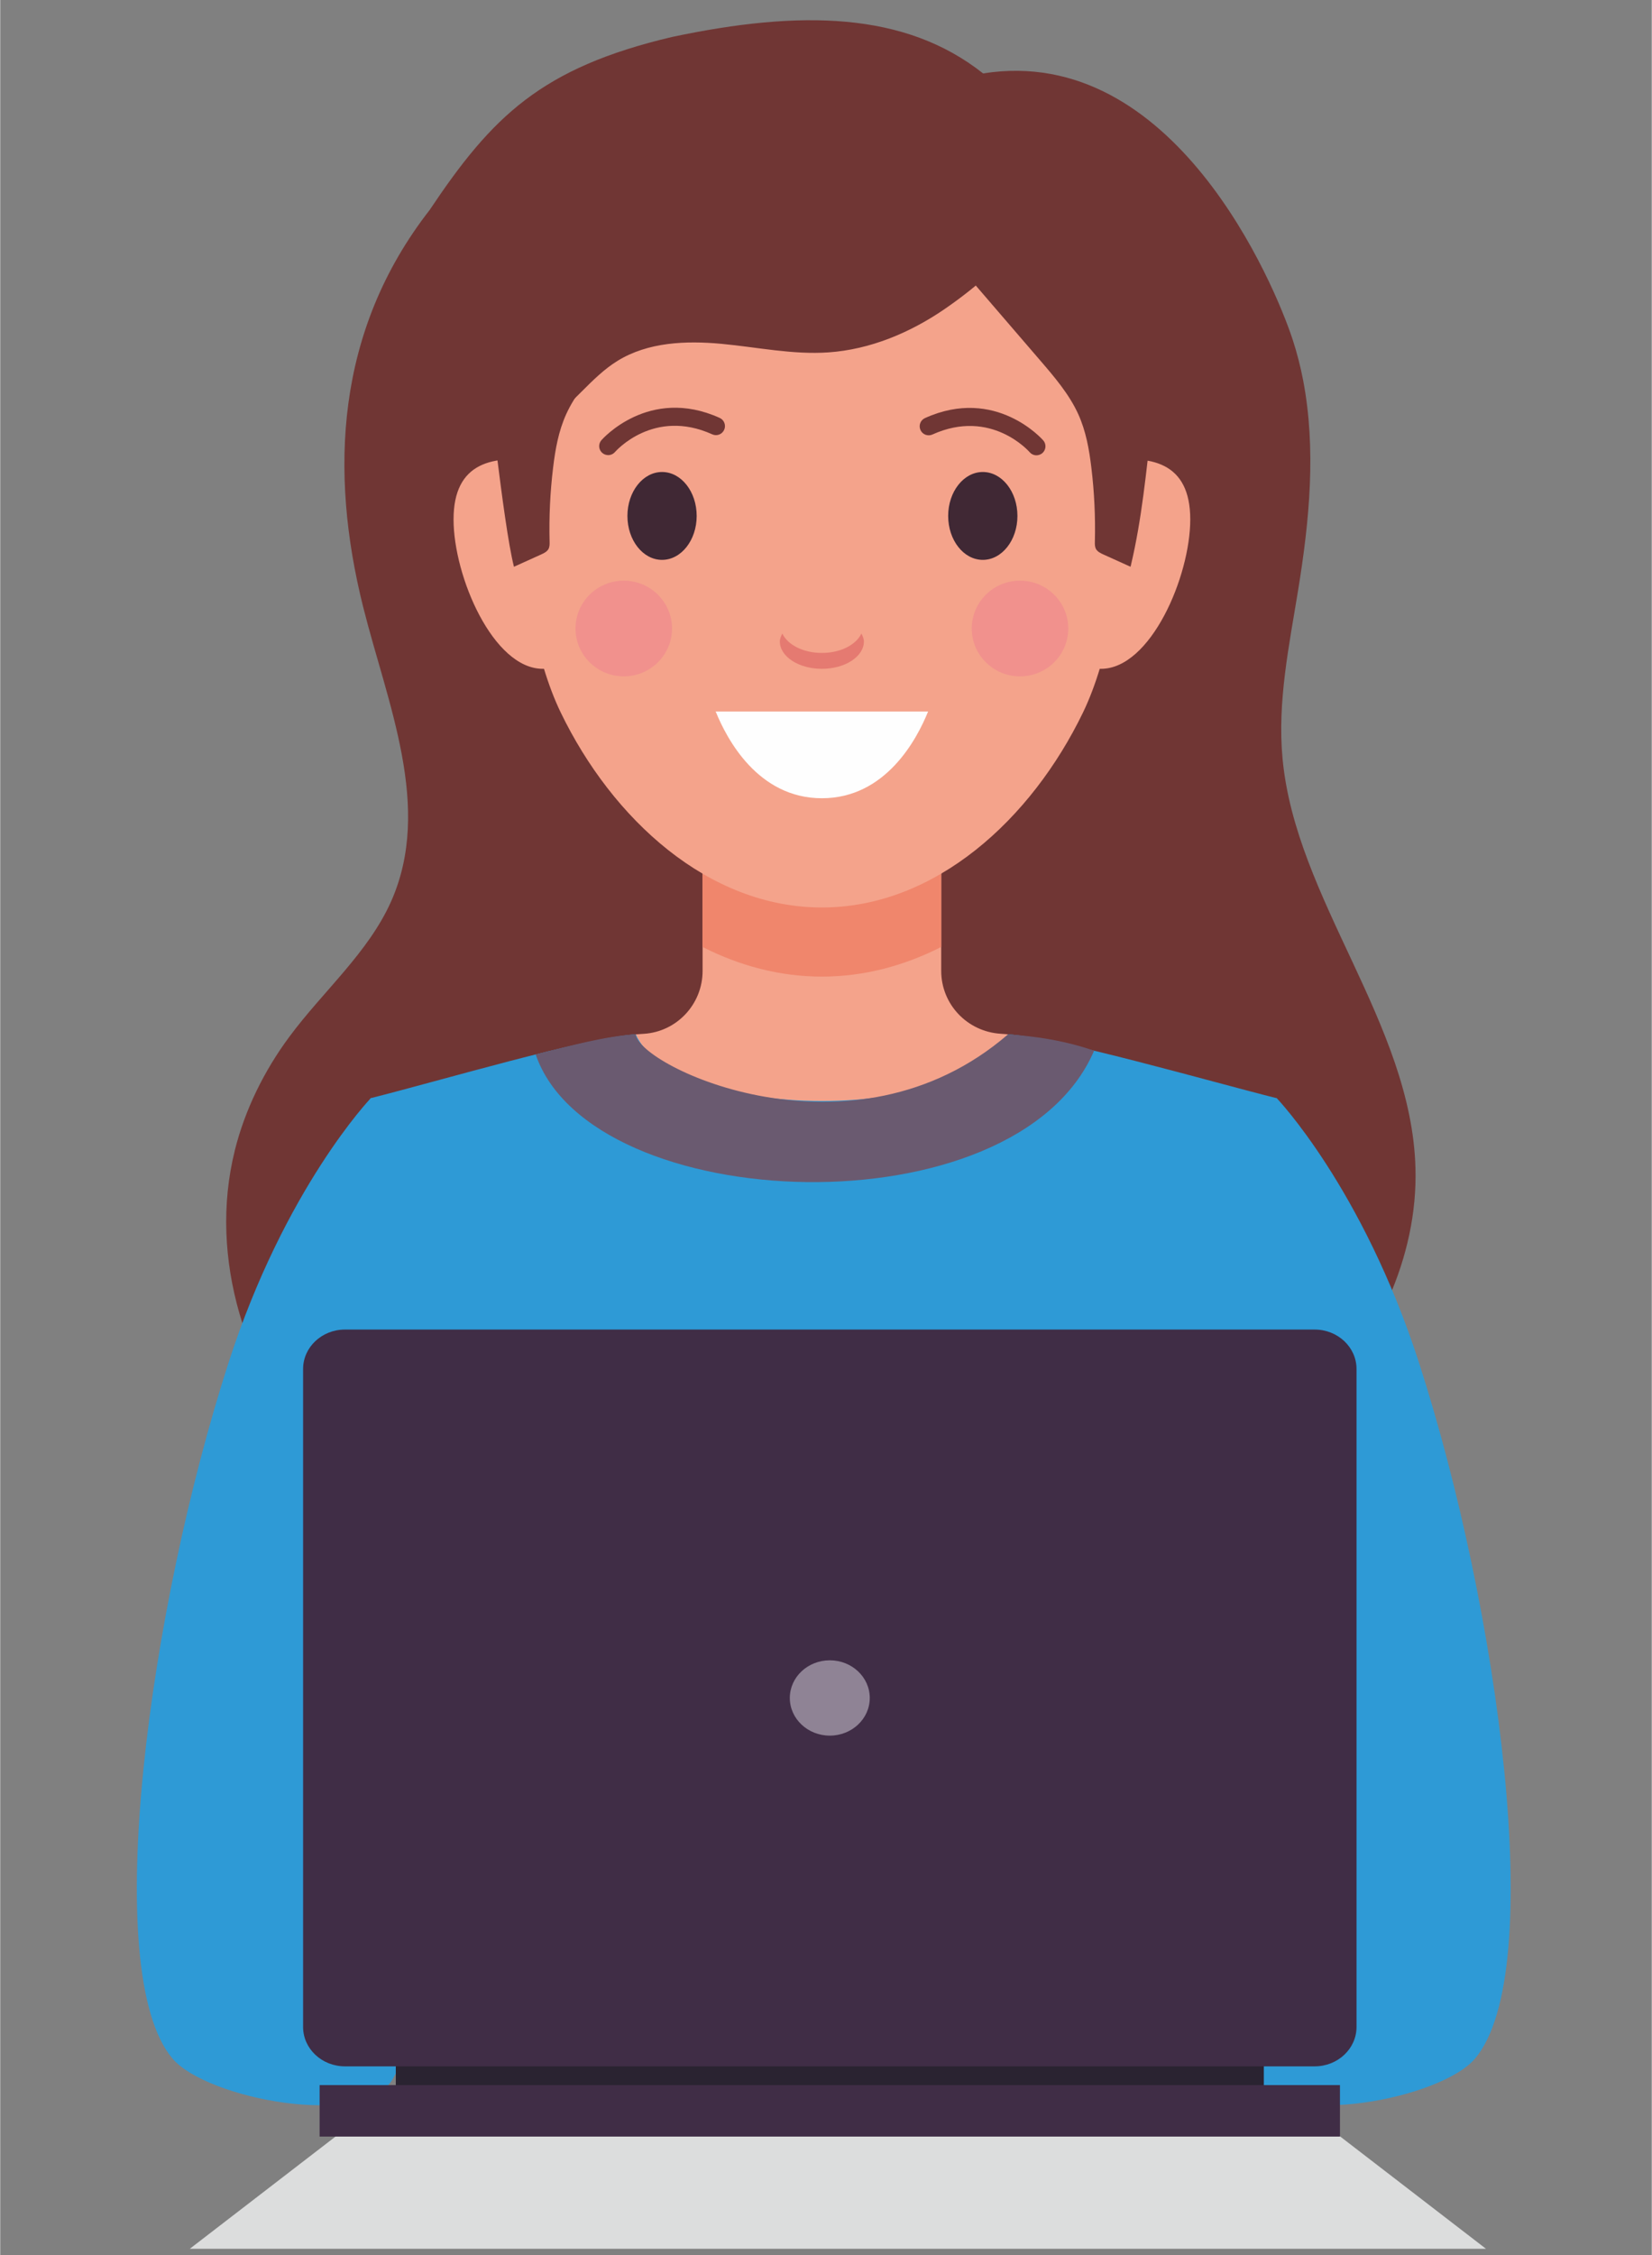 <?xml version="1.0" encoding="UTF-8"?>
<!DOCTYPE svg PUBLIC "-//W3C//DTD SVG 1.1//EN" "http://www.w3.org/Graphics/SVG/1.1/DTD/svg11.dtd">
<!-- Creator: CorelDRAW -->
<svg xmlns="http://www.w3.org/2000/svg" xml:space="preserve" width="1818px" height="2480px" style="shape-rendering:geometricPrecision; text-rendering:geometricPrecision; image-rendering:optimizeQuality; fill-rule:evenodd; clip-rule:evenodd"
viewBox="0 0 45.554 62.158"
 xmlns:xlink="http://www.w3.org/1999/xlink">
 <rect x="0" y="0" width="45.554" height="62.158" fill="#808080" stroke="none"/>
 <defs>
  <style type="text/css">
   <![CDATA[
    .fil12 {fill:none}
    .fil9 {fill:#2A2331}
    .fil5 {fill:#402834}
    .fil10 {fill:#402D46}
    .fil13 {fill:#6A5A70}
    .fil2 {fill:#703634}
    .fil11 {fill:#8F8395}
    .fil0 {fill:#DCDDDD}
    .fil6 {fill:#E57A71}
    .fil4 {fill:#F0866C}
    .fil7 {fill:#F1918D}
    .fil3 {fill:#F4A38B}
    .fil1 {fill:#FEFEFE}
    .fil8 {fill:#2E9AD6}
   ]]>
  </style>
 </defs>
 <g id="Layer_x0020_1">
  <polygon class="fil0" points="40.98,61.98 5.23,61.98 13.035,55.973 33.175,55.973 "/>
  <polygon class="fil1" points="14.633,15.354 15.696,16.765 15.696,15.354 16.079,15.354 16.079,17.415 15.705,17.415 14.645,16.008 14.645,17.415 14.259,17.415 14.259,15.354 "/>
  <path class="fil1" d="M17.983 16.39l0.345 0 0 0.775c-0.212,0.159 -0.53,0.268 -0.816,0.268 -0.615,0 -1.089,-0.456 -1.089,-1.048 0,-0.592 0.483,-1.043 1.113,-1.043 0.297,-0 0.601,0.115 0.807,0.294l-0.224 0.289c-0.156,-0.144 -0.374,-0.232 -0.583,-0.232 -0.397,0 -0.71,0.303 -0.71,0.692 0,0.392 0.315,0.695 0.713,0.695 0.141,0 0.303,-0.05 0.445,-0.129l0 -0.56z"/>
  <polygon class="fil1" points="15.157,4.955 15.157,7.016 14.762,7.016 14.762,4.955 "/>
  <polygon class="fil1" points="16.037,4.955 17.1,6.366 17.1,4.955 17.483,4.955 17.483,7.016 17.109,7.016 16.049,5.609 16.049,7.016 15.663,7.016 15.663,4.955 "/>
  <path class="fil1" d="M19.388 5.992l0.345 0 0 0.774c-0.212,0.159 -0.53,0.268 -0.816,0.268 -0.615,0 -1.089,-0.456 -1.089,-1.048 0,-0.592 0.483,-1.042 1.113,-1.042 0.297,0 0.601,0.114 0.807,0.294l-0.224 0.288c-0.156,-0.144 -0.374,-0.233 -0.583,-0.233 -0.397,0 -0.71,0.303 -0.71,0.692 0,0.392 0.315,0.695 0.713,0.695 0.141,-0 0.303,-0.05 0.445,-0.13l0 -0.56z"/>
  <path class="fil2" d="M6.471 31.709c-0.742,2.972 0.309,6.193 2.335,8.511 2.041,2.336 4.956,3.816 8,4.633 1.393,0.374 2.829,0.62 4.275,0.63 3.116,0.022 6.134,-1.042 8.925,-2.377 2.292,-1.097 4.511,-2.408 6.225,-4.237 1.704,-1.818 2.872,-4.2 2.805,-6.67 -0.107,-3.996 -3.308,-7.408 -3.667,-11.298 -0.145,-1.564 0.183,-3.111 0.431,-4.64 0.313,-1.922 0.501,-3.88 0.137,-5.782 -0.073,-0.38 -0.17,-0.758 -0.292,-1.13 -0.485,-1.475 -3.259,-8.161 -8.535,-7.325 -2.152,-1.705 -5.044,-1.754 -8.581,-1.005 -3.614,0.852 -4.964,2.197 -6.686,4.771 -2.592,3.327 -2.768,7.209 -1.831,10.944 0.668,2.662 1.922,5.518 0.77,8.11 -0.628,1.412 -1.88,2.477 -2.814,3.74 -0.693,0.938 -1.217,2.001 -1.498,3.124z"/>
  <path class="fil3" d="M27.799 28.509c0,0 -0.071,-0.008 -0.211,-0.017 -0.917,-0.061 -1.633,-0.813 -1.633,-1.732l0 -4.537 -6.582 0 0 4.539c0,0.914 -0.711,1.676 -1.623,1.732 -0.143,0.008 -0.221,0.015 -0.221,0.015l-2.636 9.228 15.979 0 -3.073 -9.228z"/>
  <path class="fil4" d="M19.372 26.1c1.012,0.514 2.12,0.817 3.291,0.817 1.171,0 2.278,-0.303 3.291,-0.817l0 -5.222 -6.582 0 0 5.222z"/>
  <path class="fil3" d="M17.445 15.585c0,1.574 -1.11,2.849 -2.479,2.849 -1.369,-0 -2.462,-2.545 -2.462,-4.118 0,-1.574 1.077,-1.815 2.462,-1.58 1.353,0.228 2.479,1.276 2.479,2.849z"/>
  <path class="fil3" d="M27.883 15.585c0,1.574 1.11,2.849 2.479,2.849 1.369,-0 2.462,-2.545 2.462,-4.118 0,-1.574 -1.077,-1.815 -2.462,-1.58 -1.352,0.228 -2.479,1.276 -2.479,2.849z"/>
  <path class="fil3" d="M30.436 7.664c-0.948,-2.942 -7.773,-3.044 -7.773,-3.044 0,0 -6.825,0.102 -7.773,3.044 -0.948,2.942 -0.853,9.029 0.569,11.971 1.422,2.942 4.076,5.377 7.204,5.377 3.128,0 5.782,-2.435 7.204,-5.377 1.422,-2.942 1.517,-9.029 0.569,-11.971z"/>
  <path class="fil2" d="M16.794 12.543c-0.065,0.006 -0.133,-0.013 -0.186,-0.058 -0.105,-0.089 -0.117,-0.246 -0.028,-0.35 0.013,-0.015 1.308,-1.501 3.264,-0.617 0.125,0.056 0.181,0.204 0.124,0.329 -0.056,0.125 -0.203,0.181 -0.329,0.124 -1.62,-0.732 -2.671,0.474 -2.681,0.486 -0.043,0.051 -0.103,0.08 -0.164,0.086z"/>
  <path class="fil2" d="M28.557 12.548c0.065,0.006 0.133,-0.013 0.186,-0.058 0.105,-0.089 0.117,-0.246 0.028,-0.35 -0.013,-0.015 -1.308,-1.501 -3.264,-0.617 -0.125,0.056 -0.181,0.204 -0.124,0.329 0.056,0.125 0.203,0.181 0.329,0.124 1.62,-0.732 2.671,0.474 2.681,0.486 0.043,0.051 0.103,0.08 0.164,0.086z"/>
  <path class="fil5" d="M19.21 14.22c0,0.669 -0.428,1.211 -0.955,1.211 -0.528,0 -0.955,-0.542 -0.955,-1.211 0,-0.669 0.428,-1.211 0.955,-1.211 0.528,0 0.955,0.542 0.955,1.211z"/>
  <path class="fil5" d="M28.057 14.22c0,0.669 -0.428,1.211 -0.955,1.211 -0.528,0 -0.955,-0.542 -0.955,-1.211 0,-0.669 0.428,-1.211 0.955,-1.211 0.528,0 0.955,0.542 0.955,1.211z"/>
  <path class="fil1" d="M19.734 19.61c0.305,0.756 1.166,2.391 2.93,2.391 1.765,-0 2.624,-1.635 2.929,-2.391l-5.859 0z"/>
  <path class="fil2" d="M16.6 5.339c0.494,-0.042 1.005,-0.057 1.475,0.086 0.47,0.144 0.897,0.475 1.002,0.913 0.137,0.572 -0.284,1.12 -0.682,1.582 -0.573,0.665 -1.146,1.331 -1.719,1.997 -0.405,0.471 -0.816,0.949 -1.066,1.501 -0.211,0.466 -0.3,0.969 -0.36,1.47 -0.082,0.677 -0.114,1.359 -0.097,2.041 0.002,0.072 0.003,0.147 -0.035,0.21 -0.043,0.071 -0.129,0.112 -0.209,0.148 -0.246,0.111 -0.493,0.223 -0.739,0.334 -0.316,-1.263 -0.688,-5.229 -0.842,-5.684 -0.268,-0.79 -0.451,-1.604 -0.544,-2.426 -0.02,-0.181 -0.036,-0.366 0.008,-0.543 0.104,-0.41 0.508,-0.7 0.916,-0.903 0.882,-0.441 1.89,-0.639 2.893,-0.725z"/>
  <path class="fil2" d="M31.011 6.542c-0.323,-0.496 -1.208,-2.735 -1.781,-2.88 -0.741,-0.188 -1.519,-0.341 -2.247,-0.582 0.034,0.131 0.069,0.253 0.084,0.321 0.053,0.251 0.604,1.903 0.203,2.025 -0.47,0.144 -0.897,0.475 -1.001,0.912 -0.137,0.572 0.284,1.12 0.682,1.582 0.573,0.665 1.146,1.331 1.719,1.997 0.406,0.471 0.816,0.949 1.066,1.501 0.211,0.466 0.3,0.969 0.36,1.47 0.082,0.678 0.114,1.36 0.097,2.041 -0.002,0.072 -0.003,0.147 0.035,0.21 0.044,0.071 0.129,0.112 0.21,0.148 0.246,0.111 0.493,0.222 0.739,0.334l0.013 -0.055c0.298,-1.259 0.419,-2.557 0.568,-3.841 -0.164,-1.759 0.273,-3.617 -0.747,-5.183z"/>
  <path class="fil6" d="M22.663 17.996c-0.521,0 -0.945,-0.227 -1.091,-0.535 -0.034,0.071 -0.068,0.141 -0.068,0.219 0,0.416 0.519,0.754 1.159,0.754 0.64,-0 1.159,-0.338 1.159,-0.754 0,-0.078 -0.034,-0.148 -0.068,-0.219 -0.146,0.308 -0.57,0.535 -1.091,0.535z"/>
  <path class="fil7" d="M18.53 17.323c0,0.728 -0.596,1.319 -1.331,1.319 -0.735,0 -1.331,-0.591 -1.331,-1.319 0,-0.729 0.596,-1.319 1.331,-1.319 0.735,0 1.331,0.59 1.331,1.319z"/>
  <path class="fil7" d="M29.459 17.323c0,0.728 -0.596,1.319 -1.331,1.319 -0.735,0 -1.331,-0.591 -1.331,-1.319 0,-0.729 0.596,-1.319 1.331,-1.319 0.735,0 1.331,0.59 1.331,1.319z"/>
  <g id="_198462280">
   <path id="_147487264" class="fil8" d="M10.223 30.266c0,0 -2.369,2.47 -3.928,7.301 -2.183,6.762 -3.564,16.789 -1.542,19.172 0.939,1.107 5.271,1.947 6.072,0.565 1.932,-3.334 3.439,-14.643 3.439,-14.643 0,0 1.762,-11.003 -4.041,-12.395z"/>
   <path id="_147487192" class="fil8" d="M35.208 30.266c0,0 2.369,2.47 3.928,7.301 2.183,6.762 3.564,16.789 1.542,19.172 -0.939,1.107 -5.271,1.947 -6.072,0.565 -1.932,-3.334 -3.439,-14.643 -3.439,-14.643 0,0 -1.762,-11.003 4.041,-12.395z"/>
   <path id="_147486112" class="fil8" d="M35.199 30.266c-1.877,-0.471 -6.016,-1.67 -7.4,-1.758 -0.449,1.045 -2.573,1.838 -5.135,1.838 -2.562,0 -4.686,-0.793 -5.135,-1.838 -1.385,0.088 -5.428,1.287 -7.305,1.758 0,0 -2.226,2.815 -1.296,5.684 1.633,5.045 3.939,12.662 4.116,15.963 0.144,2.683 0.059,5.054 -0.059,6.839l19.359 0c-0.118,-1.785 -0.203,-4.155 -0.059,-6.839 0.177,-3.302 2.483,-10.918 4.116,-15.963 0.929,-2.87 -1.201,-5.684 -1.201,-5.684z"/>
  </g>
  <path class="fil2" d="M26.28 3.409c-0.783,-0.157 -1.489,-0.403 -2.164,-0.701 -1.802,0.349 -3.627,0.924 -5.387,1.34 -1.187,0.28 -2.383,0.71 -3.267,1.551 -0.657,0.625 -1.247,1.595 -1.298,2.524 -0.045,0.824 0.004,1.786 0.483,2.488 0.215,0.315 0.517,0.66 0.407,1.026 0.736,-0.459 1.233,-1.234 1.971,-1.69 0.84,-0.519 1.889,-0.562 2.873,-0.47 0.984,0.092 1.964,0.304 2.95,0.235 1.147,-0.08 2.246,-0.54 3.195,-1.19 0.925,-0.634 1.903,-1.482 2.476,-2.447 0.06,-0.1 0.441,-0.646 0.86,-1.233 -1.008,-0.523 -1.96,-1.205 -3.098,-1.433z"/>
  <g id="_147485704">
   <polygon id="_147485968" class="fil9" points="34.853,57.815 10.911,57.815 10.911,56.607 34.853,56.607 "/>
   <path id="_147485896" class="fil10" d="M36.256 36.645l-26.748 0c-0.637,0 -1.154,0.487 -1.154,1.087l0 0.472 0 17.662c0,0.6 0.517,1.086 1.154,1.086l26.748 0c0.637,0 1.154,-0.486 1.154,-1.086l0 -17.662 0 -0.472c0,-0.6 -0.517,-1.087 -1.154,-1.087z"/>
   <polygon id="_147485800" class="fil10" points="36.953,58.888 8.81,58.888 8.81,57.469 36.953,57.469 "/>
   <path id="_147485752" class="fil11" d="M23.984 46.799c0,0.574 -0.494,1.038 -1.102,1.038 -0.609,0 -1.103,-0.465 -1.103,-1.038 0,-0.573 0.494,-1.038 1.103,-1.038 0.609,0 1.102,0.465 1.102,1.038z"/>
  </g>
  <rect class="fil12" x="4.21727e-005" width="45.554" height="62.158"/>
  <path class="fil13" d="M30.171 28.959c-1.086,-0.379 -2.113,-0.425 -2.372,-0.451 -4.286,3.699 -10.181,0.888 -10.27,0 -0.87,0.055 -1.748,0.304 -2.76,0.554 1.539,4.486 13.244,4.93 15.403,-0.103z"/>
 </g>
</svg>

